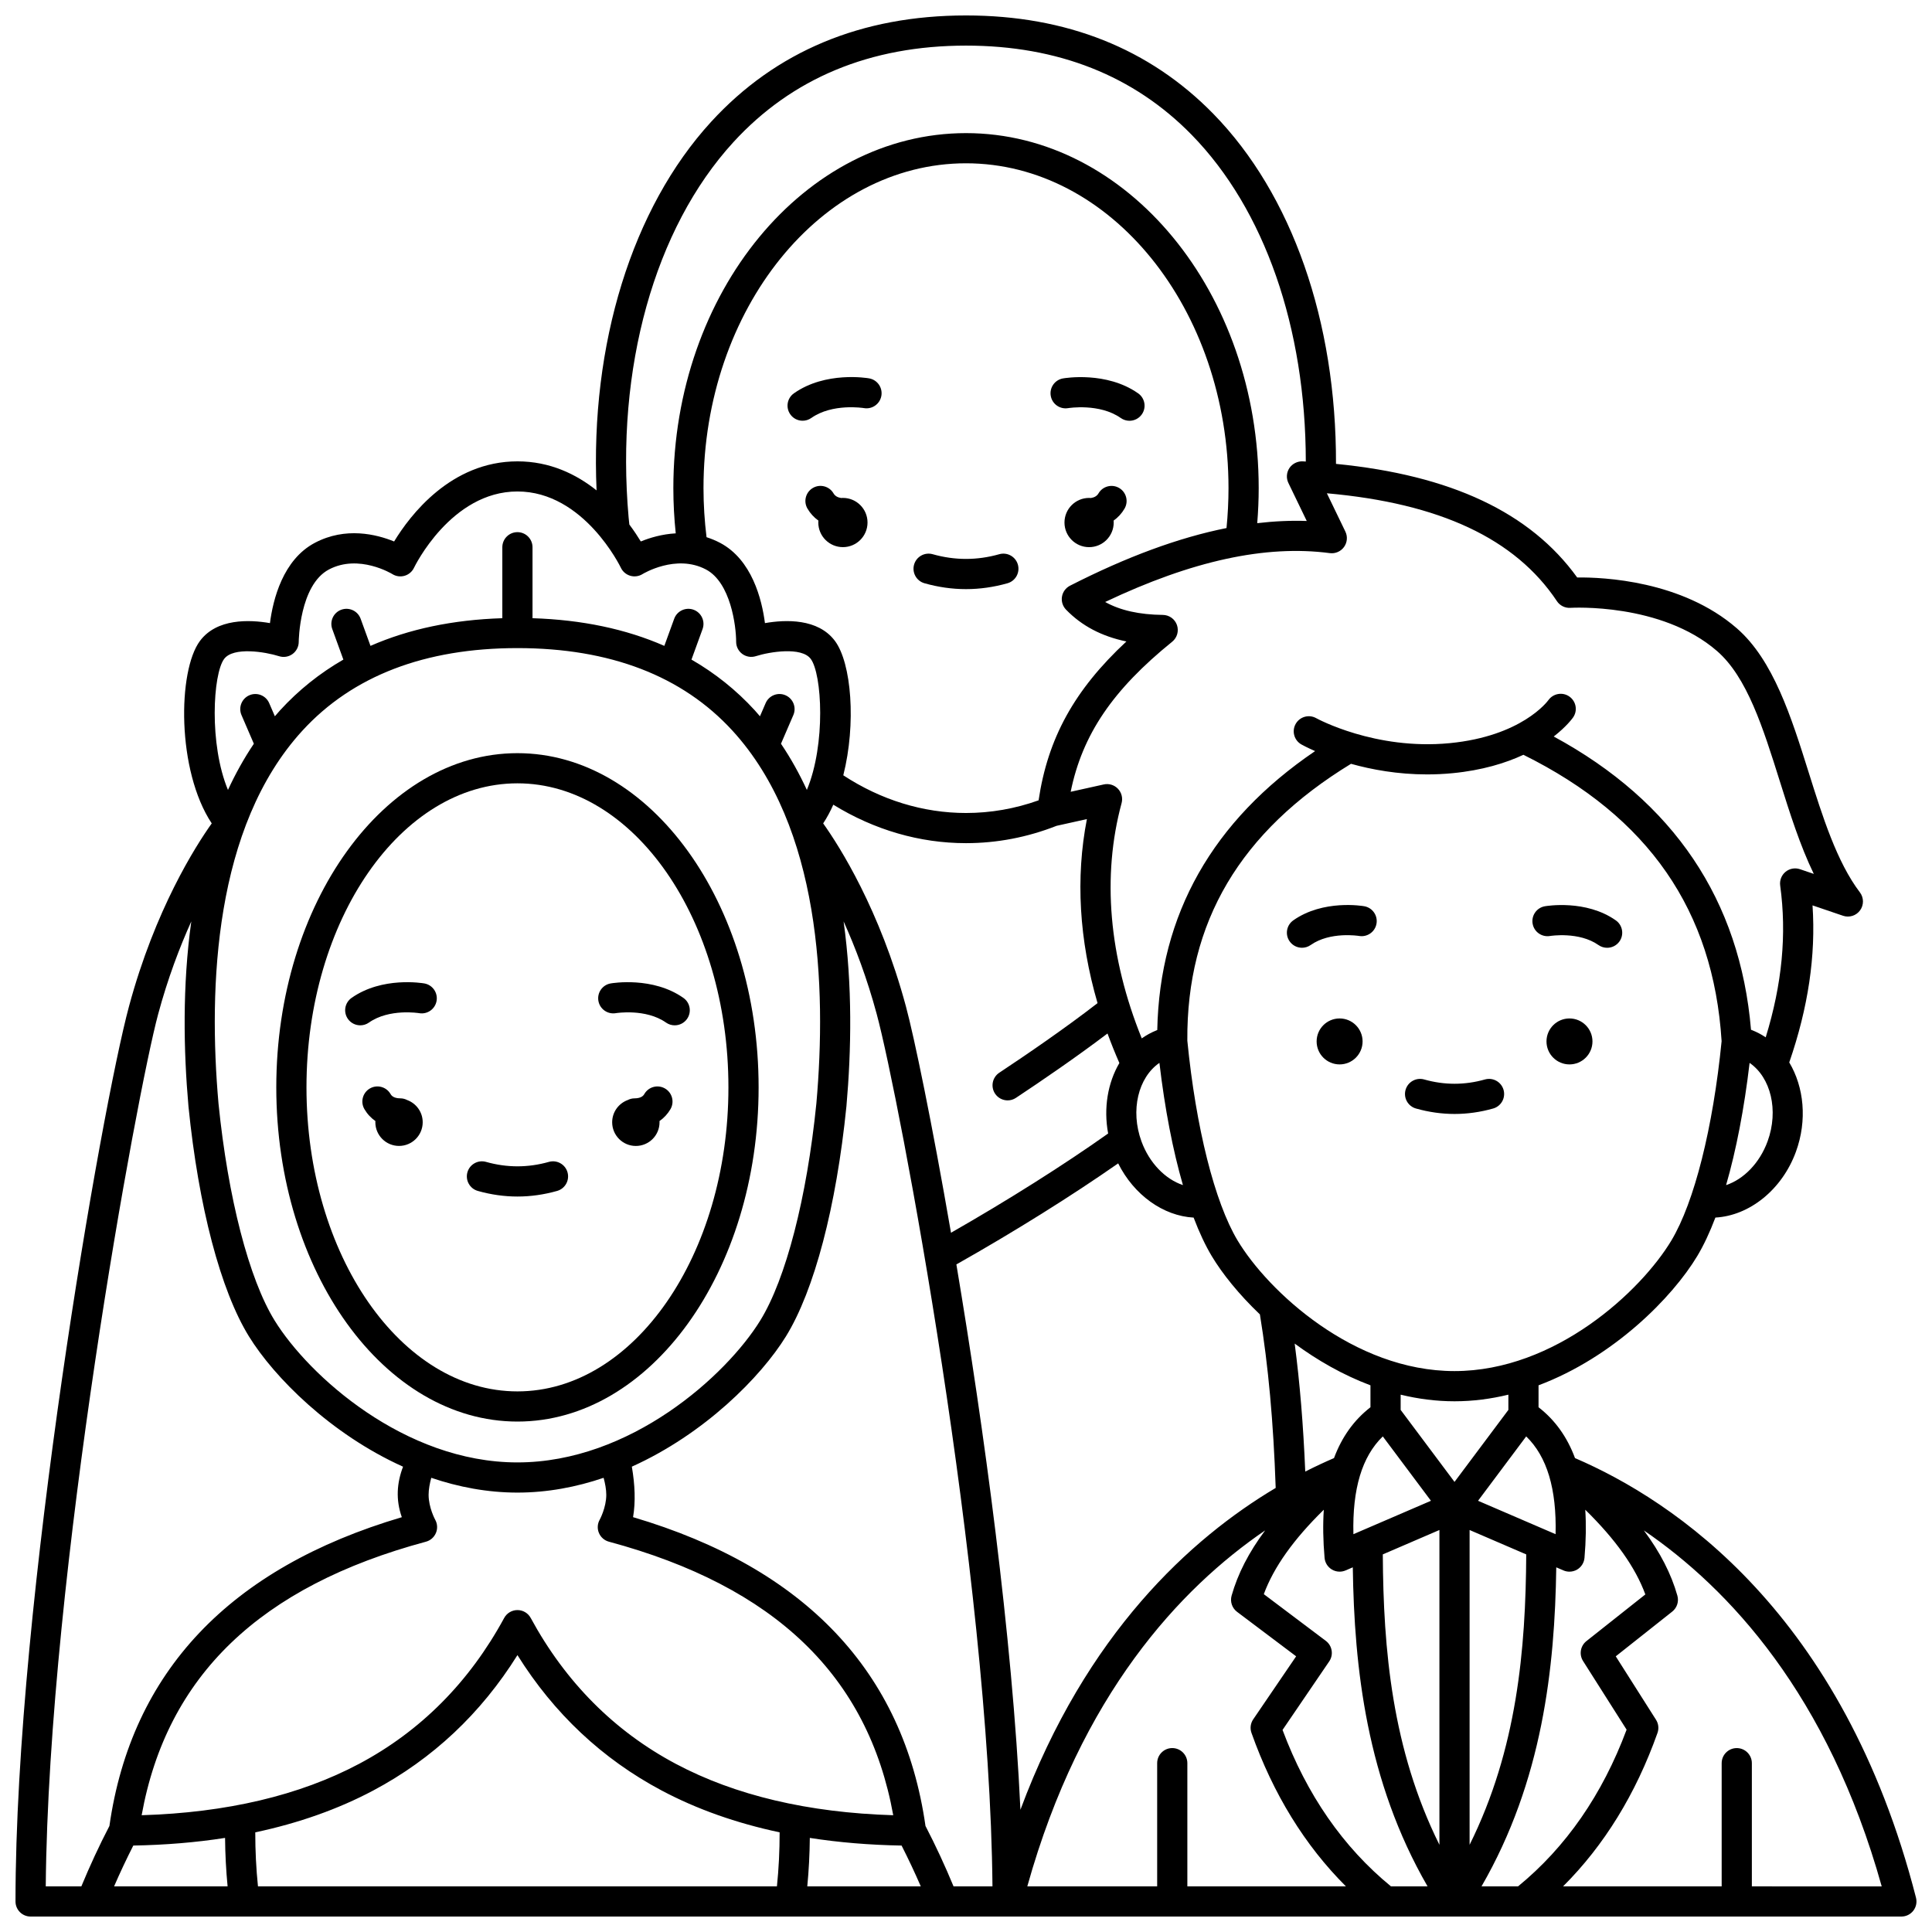 <?xml version="1.0" encoding="UTF-8"?>
<!-- Uploaded to: ICON Repo, www.iconrepo.com, Generator: ICON Repo Mixer Tools -->
<svg width="800px" height="800px" version="1.1" viewBox="144 144 512 512" xmlns="http://www.w3.org/2000/svg">
 <defs>
  <clipPath id="a">
   <path d="m148.09 148.09h503.81v503.81h-503.81z"/>
  </clipPath>
 </defs>
 <path d="m427.07 252.16c0.082-0.012 8.316-1.352 13.949 2.621 0.699 0.492 1.504 0.73 2.301 0.73 1.258 0 2.492-0.59 3.273-1.695 1.27-1.805 0.84-4.301-0.965-5.57-8.387-5.91-19.465-4.043-19.93-3.961-2.168 0.383-3.613 2.445-3.238 4.617 0.371 2.168 2.43 3.629 4.609 3.258z"/>
 <path d="m356.7 255.5c0.797 0 1.598-0.238 2.301-0.73 5.609-3.953 13.793-2.644 13.949-2.621 2.164 0.379 4.238-1.074 4.621-3.246 0.383-2.176-1.07-4.25-3.242-4.633-0.465-0.082-11.543-1.949-19.93 3.961-1.805 1.27-2.238 3.766-0.965 5.57 0.773 1.109 2.008 1.699 3.266 1.699z"/>
 <path d="m367.38 275.95c-0.168 0-0.332 0.012-0.496 0.023-0.934-0.148-1.605-0.555-1.988-1.215-1.109-1.91-3.555-2.559-5.465-1.453-1.91 1.109-2.559 3.555-1.453 5.465 0.746 1.285 1.734 2.356 2.906 3.191-0.012 0.168-0.027 0.336-0.027 0.512 0 3.602 2.922 6.523 6.523 6.523s6.523-2.922 6.523-6.523c0-3.602-2.922-6.523-6.523-6.523z"/>
 <path d="m440.57 273.31c-1.91-1.105-4.356-0.457-5.465 1.453-0.387 0.664-1.059 1.066-1.988 1.215-0.164-0.012-0.328-0.023-0.496-0.023-3.602 0-6.523 2.922-6.523 6.523 0 3.602 2.922 6.523 6.523 6.523s6.523-2.922 6.523-6.523c0-0.172-0.012-0.34-0.027-0.512 1.172-0.836 2.16-1.906 2.906-3.191 1.105-1.91 0.457-4.356-1.453-5.465z"/>
 <path d="m566.02 419.99c0 3.363-2.731 6.09-6.094 6.09s-6.09-2.727-6.09-6.09 2.727-6.09 6.09-6.09 6.094 2.727 6.094 6.09"/>
 <path d="m572.21 387.91c-7.918-5.582-18.363-3.816-18.805-3.742-2.176 0.383-3.625 2.457-3.242 4.633 0.383 2.176 2.465 3.621 4.633 3.242 0.074-0.012 7.664-1.223 12.812 2.402 0.699 0.492 1.504 0.73 2.301 0.73 1.258 0 2.492-0.59 3.273-1.695 1.262-1.805 0.832-4.297-0.973-5.57z"/>
 <path d="m499.01 413.9c-3.363 0-6.09 2.727-6.09 6.09s2.727 6.09 6.09 6.09 6.09-2.727 6.09-6.09-2.727-6.09-6.09-6.09z"/>
 <path d="m505.54 384.16c-0.441-0.078-10.887-1.84-18.805 3.742-1.805 1.27-2.238 3.766-0.965 5.57 0.777 1.105 2.016 1.695 3.273 1.695 0.797 0 1.598-0.238 2.301-0.73 5.141-3.621 12.668-2.426 12.824-2.402 2.168 0.375 4.234-1.074 4.617-3.246s-1.07-4.246-3.246-4.629z"/>
 <path d="m537.52 430.07c-5.356 1.516-10.738 1.516-16.094 0-2.125-0.602-4.336 0.633-4.938 2.758s0.633 4.336 2.758 4.938c3.387 0.957 6.828 1.445 10.227 1.445s6.84-0.484 10.227-1.445c2.125-0.602 3.359-2.812 2.758-4.938-0.602-2.121-2.809-3.359-4.938-2.758z"/>
 <path d="m307.19 412.5c0.078-0.016 7.941-1.285 13.309 2.492 0.699 0.492 1.504 0.73 2.301 0.73 1.258 0 2.492-0.59 3.273-1.695 1.27-1.805 0.84-4.301-0.965-5.57-8.121-5.719-18.836-3.914-19.289-3.836-2.168 0.383-3.613 2.445-3.238 4.617 0.371 2.172 2.441 3.629 4.609 3.262z"/>
 <path d="m255.08 412.5c2.168 0.375 4.234-1.074 4.617-3.246 0.383-2.176-1.07-4.25-3.242-4.633-0.453-0.078-11.168-1.887-19.289 3.836-1.805 1.27-2.238 3.766-0.965 5.57 0.777 1.105 2.016 1.695 3.273 1.695 0.797 0 1.598-0.238 2.301-0.73 5.363-3.781 13.223-2.508 13.305-2.492z"/>
 <path d="m270.63 459.61c3.477 0.984 7.012 1.484 10.504 1.484 3.492 0 7.027-0.5 10.504-1.484 2.125-0.602 3.359-2.812 2.758-4.938-0.602-2.125-2.809-3.359-4.938-2.758-5.539 1.566-11.113 1.566-16.652 0-2.125-0.602-4.336 0.633-4.938 2.758-0.598 2.129 0.637 4.336 2.762 4.938z"/>
 <path d="m389 298.57c3.641 1.031 7.34 1.555 10.996 1.555 3.652 0 7.356-0.523 10.996-1.555 2.125-0.602 3.359-2.812 2.758-4.938-0.602-2.125-2.809-3.363-4.938-2.758-5.867 1.66-11.77 1.66-17.637 0-2.129-0.602-4.336 0.633-4.938 2.758-0.598 2.125 0.637 4.336 2.762 4.938z"/>
 <path d="m256.02 441.41c0-2.707-1.715-5.004-4.117-5.887-0.543-0.277-1.152-0.449-1.801-0.449-1.941 0-2.449-0.875-2.617-1.164-1.109-1.91-3.559-2.559-5.465-1.453-1.91 1.109-2.559 3.555-1.453 5.465 0.746 1.285 1.738 2.344 2.918 3.168-0.004 0.105-0.016 0.207-0.016 0.316 0 3.465 2.809 6.277 6.277 6.277 3.465 0 6.273-2.809 6.273-6.273z"/>
 <path d="m320.23 432.46c-1.914-1.109-4.359-0.457-5.465 1.453-0.168 0.289-0.676 1.164-2.617 1.164-0.652 0-1.258 0.172-1.801 0.449-2.402 0.883-4.117 3.18-4.117 5.887 0 3.465 2.809 6.277 6.277 6.277 3.465 0 6.277-2.809 6.277-6.277 0-0.105-0.012-0.211-0.016-0.316 1.176-0.824 2.172-1.887 2.918-3.168 1.105-1.918 0.453-4.363-1.457-5.469z"/>
 <path d="m281.13 520.73c35.238 0 63.91-39.73 63.91-88.566 0-48.836-28.668-88.566-63.91-88.566-35.238 0-63.91 39.73-63.91 88.566 0 48.832 28.672 88.566 63.91 88.566zm0-169.14c30.832 0 55.91 36.145 55.91 80.57 0 44.43-25.078 80.574-55.91 80.574-30.832 0-55.91-36.145-55.91-80.57 0-44.43 25.078-80.574 55.91-80.574z"/>
 <g clip-path="url(#a)">
  <path d="m651.76 646.91c-19.332-75.449-64.188-105.25-90.367-116.5-2.078-5.602-5.285-10.082-9.664-13.477v-5.809c19.844-7.465 35.453-23.246 42.062-34.258 1.703-2.84 3.312-6.266 4.805-10.199 9.023-0.496 17.664-7.375 21.344-17.449 3.047-8.348 2.125-17.164-1.77-23.664 5.023-14.555 7.062-28.254 6.168-41.621l8.078 2.75c1.668 0.566 3.504-0.02 4.531-1.445 1.027-1.426 1.004-3.359-0.059-4.758-6.109-8.039-9.906-20.121-13.574-31.801-4.598-14.637-9.352-29.77-19.047-38.184-14.555-12.637-35.359-13.539-42.297-13.461-12.426-17.215-33.414-27.105-63.918-30.102 0.102-37.773-11.648-71.418-32.496-92.754-16.914-17.312-38.973-26.086-65.559-26.086-27.703 0-50.441 9.496-67.574 28.223-20.93 22.871-32.031 58.91-30.324 97.641-5.383-4.289-12.363-7.695-20.969-7.695-17.668 0-28.504 14.352-32.684 21.234-4.641-1.895-12.859-3.953-21.02 0.363-8.445 4.465-11.07 14.977-11.887 21.27-5.477-0.949-14.074-1.258-18.535 4.703-5.938 7.934-6.18 34.379 3.109 48.375-4.316 6.066-15.004 22.82-21.922 48.469-7.266 26.91-30.102 157.55-30.082 237.23 0 2.207 1.789 3.996 4 3.996h495.78c1.234 0 2.402-0.57 3.16-1.547 0.754-0.977 1.016-2.246 0.711-3.441zm-95.512-96.336-20.551-8.852 12.762-17.059c5.512 5.34 8.082 13.883 7.789 25.91zm30.684-77.828c-8.027 13.379-30.73 34.605-57.477 34.605-26.746 0-49.449-21.227-57.477-34.605-6.078-10.133-11.055-29.922-13.324-52.961-0.227-31.398 13.973-55.414 43.375-73.367 5.469 1.531 12.363 2.809 20.148 2.809 2.188 0 4.441-0.102 6.758-0.324 7.863-0.762 14.039-2.668 18.785-4.875 33.148 16.434 50.344 41.277 52.523 75.898-2.277 22.984-7.246 42.711-13.312 52.82zm-76.477 51.918 12.762 17.059-20.551 8.852c-0.289-12.027 2.277-20.57 7.789-25.91zm-12.93 5.742c-2.394 1.031-4.945 2.215-7.621 3.574-0.52-12.43-1.438-23.543-2.801-33.918 5.949 4.391 12.727 8.293 20.082 11.062v5.809c-4.371 3.391-7.578 7.871-9.66 13.473zm114.9-83.934c-2.102 5.758-6.328 10.035-10.996 11.598 2.668-9.211 4.805-20.23 6.231-32.391 5.609 3.848 7.769 12.562 4.766 20.793zm-55.828-143.16c0.793 1.191 2.18 1.871 3.59 1.77 0.242-0.016 24.031-1.406 38.836 11.441 7.984 6.934 12.199 20.344 16.656 34.543 2.641 8.402 5.344 17.004 8.996 24.527l-3.66-1.246c-1.312-0.445-2.762-0.184-3.832 0.699-1.07 0.883-1.605 2.254-1.418 3.629 1.77 12.895 0.516 26.105-3.836 40.23-1.09-0.73-2.254-1.355-3.496-1.855-0.133-0.055-0.266-0.098-0.398-0.148-2.906-34.359-20.473-60.469-52.281-77.719 3.418-2.656 4.988-4.852 5.137-5.062 1.25-1.801 0.805-4.258-0.984-5.523-1.789-1.27-4.277-0.84-5.562 0.934-0.281 0.391-7.129 9.57-26.172 11.414-19.797 1.914-35.195-6.531-35.367-6.625-1.922-1.078-4.356-0.398-5.441 1.523-1.086 1.922-0.402 4.363 1.52 5.445 0.184 0.105 1.457 0.809 3.629 1.758-27.16 18.441-41.215 43.262-41.828 73.93-0.066 0.023-0.133 0.047-0.195 0.074-1.402 0.562-2.707 1.281-3.914 2.133-8.719-21.535-10.586-42.988-5.344-62.352 0.363-1.352-0.004-2.793-0.969-3.805-0.965-1.012-2.391-1.445-3.758-1.141l-8.766 1.945c3.094-15.211 11.199-27.059 26.902-39.766 1.309-1.059 1.812-2.828 1.262-4.422-0.555-1.594-2.047-2.664-3.734-2.684-6.238-0.066-11.293-1.195-15.293-3.426 23.016-10.941 42.539-15.184 59.539-12.949 1.449 0.191 2.902-0.434 3.762-1.625s1-2.758 0.359-4.082l-4.902-10.152c29.949 2.656 49.934 12.039 60.965 28.586zm-99.109 154.75c-4.664-1.562-8.891-5.836-10.992-11.594-3.004-8.227-0.844-16.941 4.762-20.797 1.426 12.16 3.562 23.18 6.231 32.391zm-19.82-13.672c-11.781 8.352-26.602 17.707-41.645 26.301-5.059-29.285-9.734-51.785-11.953-60.016-6.918-25.648-17.605-42.402-21.922-48.469 1.008-1.516 1.898-3.188 2.684-4.957 10.84 6.684 22.895 10.195 35.164 10.195 8.203 0 16.277-1.551 24.004-4.594l8.039-1.785c-3.031 15.527-2.051 32.062 2.82 48.773-8.633 6.688-18.785 13.633-26.039 18.441-1.84 1.219-2.344 3.703-1.125 5.543 0.77 1.16 2.043 1.789 3.336 1.789 0.758 0 1.523-0.215 2.203-0.668 6.746-4.473 15.977-10.777 24.266-17.059 0.953 2.609 2.004 5.219 3.144 7.828-3.07 5.231-4.231 11.934-2.977 18.676zm-11.16-138.83c4.156 4.285 9.438 7.078 16 8.434-13.832 12.871-20.824 25.656-23.273 42.105-6.227 2.219-12.688 3.352-19.238 3.352-11.359 0-22.539-3.449-32.516-9.988 3.445-13.633 2.184-29.738-2.227-35.629-4.465-5.961-13.055-5.656-18.535-4.703-0.816-6.289-3.441-16.801-11.887-21.27-1.203-0.633-2.402-1.117-3.594-1.5-0.523-4.285-0.805-8.645-0.805-13 0-47.469 31.207-86.086 69.566-86.086s69.566 38.617 69.566 86.086c0 3.531-0.184 7.074-0.527 10.578-12.695 2.539-26.441 7.609-41.477 15.277-1.129 0.578-1.922 1.656-2.129 2.906-0.207 1.25 0.191 2.523 1.074 3.438zm-88.188-123.85c15.559-17.004 36.312-25.625 61.68-25.625 24.355 0 44.484 7.965 59.836 23.676 19.285 19.738 30.188 51.105 30.215 86.551-0.27-0.016-0.535-0.035-0.805-0.051-1.379-0.062-2.758 0.602-3.539 1.777s-0.887 2.68-0.27 3.953l4.863 10.07c-4.242-0.148-8.617 0.055-13.121 0.582 0.25-3.086 0.387-6.188 0.387-9.285 0-51.879-34.797-94.082-77.562-94.082-42.77 0-77.562 42.207-77.562 94.082 0 4.008 0.219 8.02 0.633 11.984-3.684 0.203-6.926 1.195-9.258 2.148-0.781-1.285-1.793-2.828-3.035-4.488-0.066-0.621-0.133-1.238-0.191-1.836-3.512-39.469 6.859-76.648 27.73-99.457zm-134.92 136.91c2.438-3.258 10.855-1.891 14.547-0.723 1.215 0.391 2.551 0.176 3.582-0.582 1.031-0.754 1.641-1.961 1.637-3.238 0-0.148 0.176-15.02 7.996-19.156 7.938-4.195 16.723 1.164 16.797 1.207 0.965 0.613 2.152 0.781 3.254 0.461 1.102-0.32 2.016-1.098 2.504-2.133 0.098-0.203 9.781-20.211 27.406-20.211 17.629 0 27.312 20.008 27.406 20.203 0.484 1.035 1.395 1.809 2.492 2.133 1.094 0.324 2.285 0.16 3.254-0.445 0.09-0.055 8.875-5.418 16.812-1.219 6.555 3.465 7.996 15.008 7.996 19.156-0.004 1.277 0.605 2.477 1.637 3.234 1.031 0.754 2.359 0.973 3.578 0.586 3.691-1.172 12.113-2.539 14.551 0.719 2.984 3.984 4.039 22.586-1.023 34.73-1.969-4.266-4.242-8.367-6.859-12.242l3.277-7.598c0.875-2.027-0.062-4.379-2.09-5.254s-4.379 0.062-5.254 2.09l-1.504 3.484c-0.457-0.527-0.906-1.066-1.379-1.582-4.91-5.363-10.516-9.832-16.773-13.441l2.941-8.09c0.754-2.074-0.316-4.371-2.394-5.125-2.074-0.754-4.367 0.316-5.125 2.391l-2.613 7.188c-10.176-4.465-21.844-6.918-34.934-7.332v-18.805c0-2.207-1.789-4-4-4-2.207 0-4 1.789-4 4v18.805c-13.09 0.414-24.758 2.867-34.938 7.332l-2.613-7.188c-0.754-2.074-3.047-3.144-5.125-2.391-2.074 0.754-3.144 3.047-2.391 5.125l2.941 8.09c-6.258 3.609-11.863 8.078-16.773 13.441-0.473 0.52-0.922 1.051-1.379 1.582l-1.504-3.484c-0.875-2.027-3.223-2.961-5.254-2.09-2.027 0.875-2.961 3.227-2.09 5.254l3.277 7.598c-2.613 3.875-4.891 7.977-6.859 12.242-5.047-12.137-3.992-30.738-1.012-34.723zm55.934 228.13c-0.02-0.031-1.75-3.207-1.75-6.621 0-1.445 0.316-3.066 0.707-4.496 7.195 2.445 14.867 3.918 22.836 3.918s15.641-1.473 22.836-3.918c0.387 1.43 0.707 3.051 0.707 4.496 0 3.414-1.734 6.59-1.742 6.606-0.609 1.078-0.688 2.371-0.207 3.512 0.477 1.141 1.457 1.996 2.648 2.316 43.984 11.84 68.68 35.578 75.348 72.488-22.512-0.676-41.883-5.25-57.633-13.621-16.281-8.652-29.215-21.66-38.441-38.656-0.699-1.289-2.047-2.09-3.516-2.09-1.465 0-2.812 0.801-3.516 2.09-9.227 17-22.16 30.004-38.441 38.656-15.75 8.371-35.121 12.945-57.633 13.621 6.664-36.914 31.359-60.648 75.348-72.488 1.188-0.32 2.156-1.176 2.637-2.309 0.48-1.133 0.41-2.43-0.188-3.504zm21.793-15.195c-29.961 0-55.367-23.062-64.344-37.598-6.801-11.008-12.359-32.508-14.879-57.516-2.734-31.016-1.098-73.324 22.223-98.797 13.301-14.523 32.477-21.891 56.996-21.891 24.523 0 43.699 7.363 56.996 21.891 23.328 25.48 24.961 67.801 22.227 98.773-2.516 25.016-8.078 46.527-14.879 57.539-8.973 14.535-34.379 37.598-64.34 37.598zm-115.57 112.35h-9.434c0.727-83.184 24.18-210.37 29.785-231.14 2.559-9.492 5.691-17.73 8.785-24.578-2.375 17.004-2.055 34.234-0.75 48.992 0 0.016 0.004 0.031 0.004 0.051 2.672 26.555 8.516 48.77 16.031 60.941 6.668 10.797 21.617 25.855 40.832 34.516-1.648 4.309-1.965 8.746-0.324 13.383-45.617 13.48-71.664 40.996-77.492 81.832-2.707 5.207-5.191 10.578-7.438 16.008zm8.676 0c1.586-3.656 3.289-7.269 5.09-10.816 8.516-0.152 16.633-0.824 24.32-2.027 0.039 4.356 0.266 8.645 0.672 12.84zm175.66 0h-137.53c-0.48-4.656-0.719-9.445-0.715-14.316 11.5-2.445 21.961-6.144 31.277-11.094 15.707-8.348 28.531-20.398 38.203-35.875 9.672 15.477 22.496 27.527 38.203 35.875 9.316 4.953 19.777 8.648 31.277 11.094 0.004 4.871-0.234 9.664-0.715 14.316zm8.043 0c0.406-4.195 0.633-8.484 0.672-12.84 7.688 1.203 15.809 1.875 24.32 2.027 1.801 3.547 3.508 7.16 5.09 10.816zm38.762 0c-2.246-5.43-4.734-10.801-7.438-16.012-5.824-40.832-31.875-68.348-77.492-81.832 0.695-4.082 0.5-8.586-0.324-13.383 19.215-8.66 34.164-23.723 40.832-34.516 7.519-12.172 13.359-34.387 16.035-60.988 1.305-14.762 1.621-31.992-0.75-48.992 3.094 6.848 6.227 15.09 8.785 24.582 5.981 22.172 29.918 148.71 30.668 231.14zm0.75-164.82c15.297-8.637 30.547-18.168 42.875-26.781 4.184 8.375 11.934 13.93 20 14.371 1.492 3.93 3.098 7.359 4.801 10.199 2.777 4.633 7.152 10.109 12.762 15.457 2.231 13.676 3.582 28.484 4.184 45.984-22.379 13.312-50.25 38.48-67.648 85.289-2.16-46.332-9.758-101.49-16.973-144.52zm61.211 164.82v-32.648c0-2.207-1.789-4-4-4-2.207 0-4 1.789-4 4v32.648h-34.414c14.203-50.836 40.512-78.965 63.031-94.336-4.34 5.82-7.262 11.523-8.891 17.301-0.445 1.586 0.125 3.285 1.441 4.277l15.664 11.793-11.375 16.699c-0.719 1.055-0.891 2.387-0.465 3.586 5.746 16.188 14.145 29.824 25.027 40.676zm53.961 0c-12.656-10.359-22.316-24.281-28.734-41.457l12.367-18.16c1.203-1.766 0.805-4.16-0.898-5.445l-16.434-12.375c2.621-7.125 7.871-14.52 15.895-22.375-0.254 3.914-0.195 8.148 0.207 12.758 0.109 1.281 0.832 2.426 1.934 3.086 0.629 0.375 1.34 0.566 2.051 0.566 0.535 0 1.074-0.109 1.582-0.324l1.91-0.824c0.383 26.621 3.656 56.578 19.812 84.551zm12.84-11.016c-12.566-25.316-14.867-51.742-15.004-76.961l15.004-6.465zm-10.273-115.25v-4.039c4.602 1.117 9.371 1.754 14.273 1.754 4.902 0 9.672-0.637 14.273-1.754v4.039l-14.273 19.078zm18.27 31.828 15.008 6.465c-0.141 25.219-2.438 51.641-15.008 76.961zm12.84 94.441h-9.684c16.156-27.969 19.43-57.926 19.812-84.551l1.91 0.824c0.508 0.219 1.043 0.324 1.582 0.324 0.711 0 1.422-0.191 2.051-0.566 1.102-0.66 1.82-1.805 1.934-3.086 0.402-4.606 0.457-8.844 0.207-12.758 8.047 7.883 13.305 15.297 15.918 22.445l-15.613 12.367c-1.605 1.27-1.988 3.547-0.895 5.277l11.543 18.191c-6.418 17.207-16.09 31.16-28.766 41.531zm61.961 0v-32.648c0-2.207-1.789-4-4-4-2.207 0-4 1.789-4 4v32.648h-42.031c10.883-10.852 19.281-24.488 25.027-40.676 0.41-1.16 0.266-2.441-0.395-3.481l-10.668-16.809 14.965-11.852c1.266-1 1.805-2.664 1.367-4.219-1.629-5.777-4.551-11.477-8.887-17.297 22.52 15.375 48.832 43.492 63.035 94.336z"/>
 </g>
</svg>